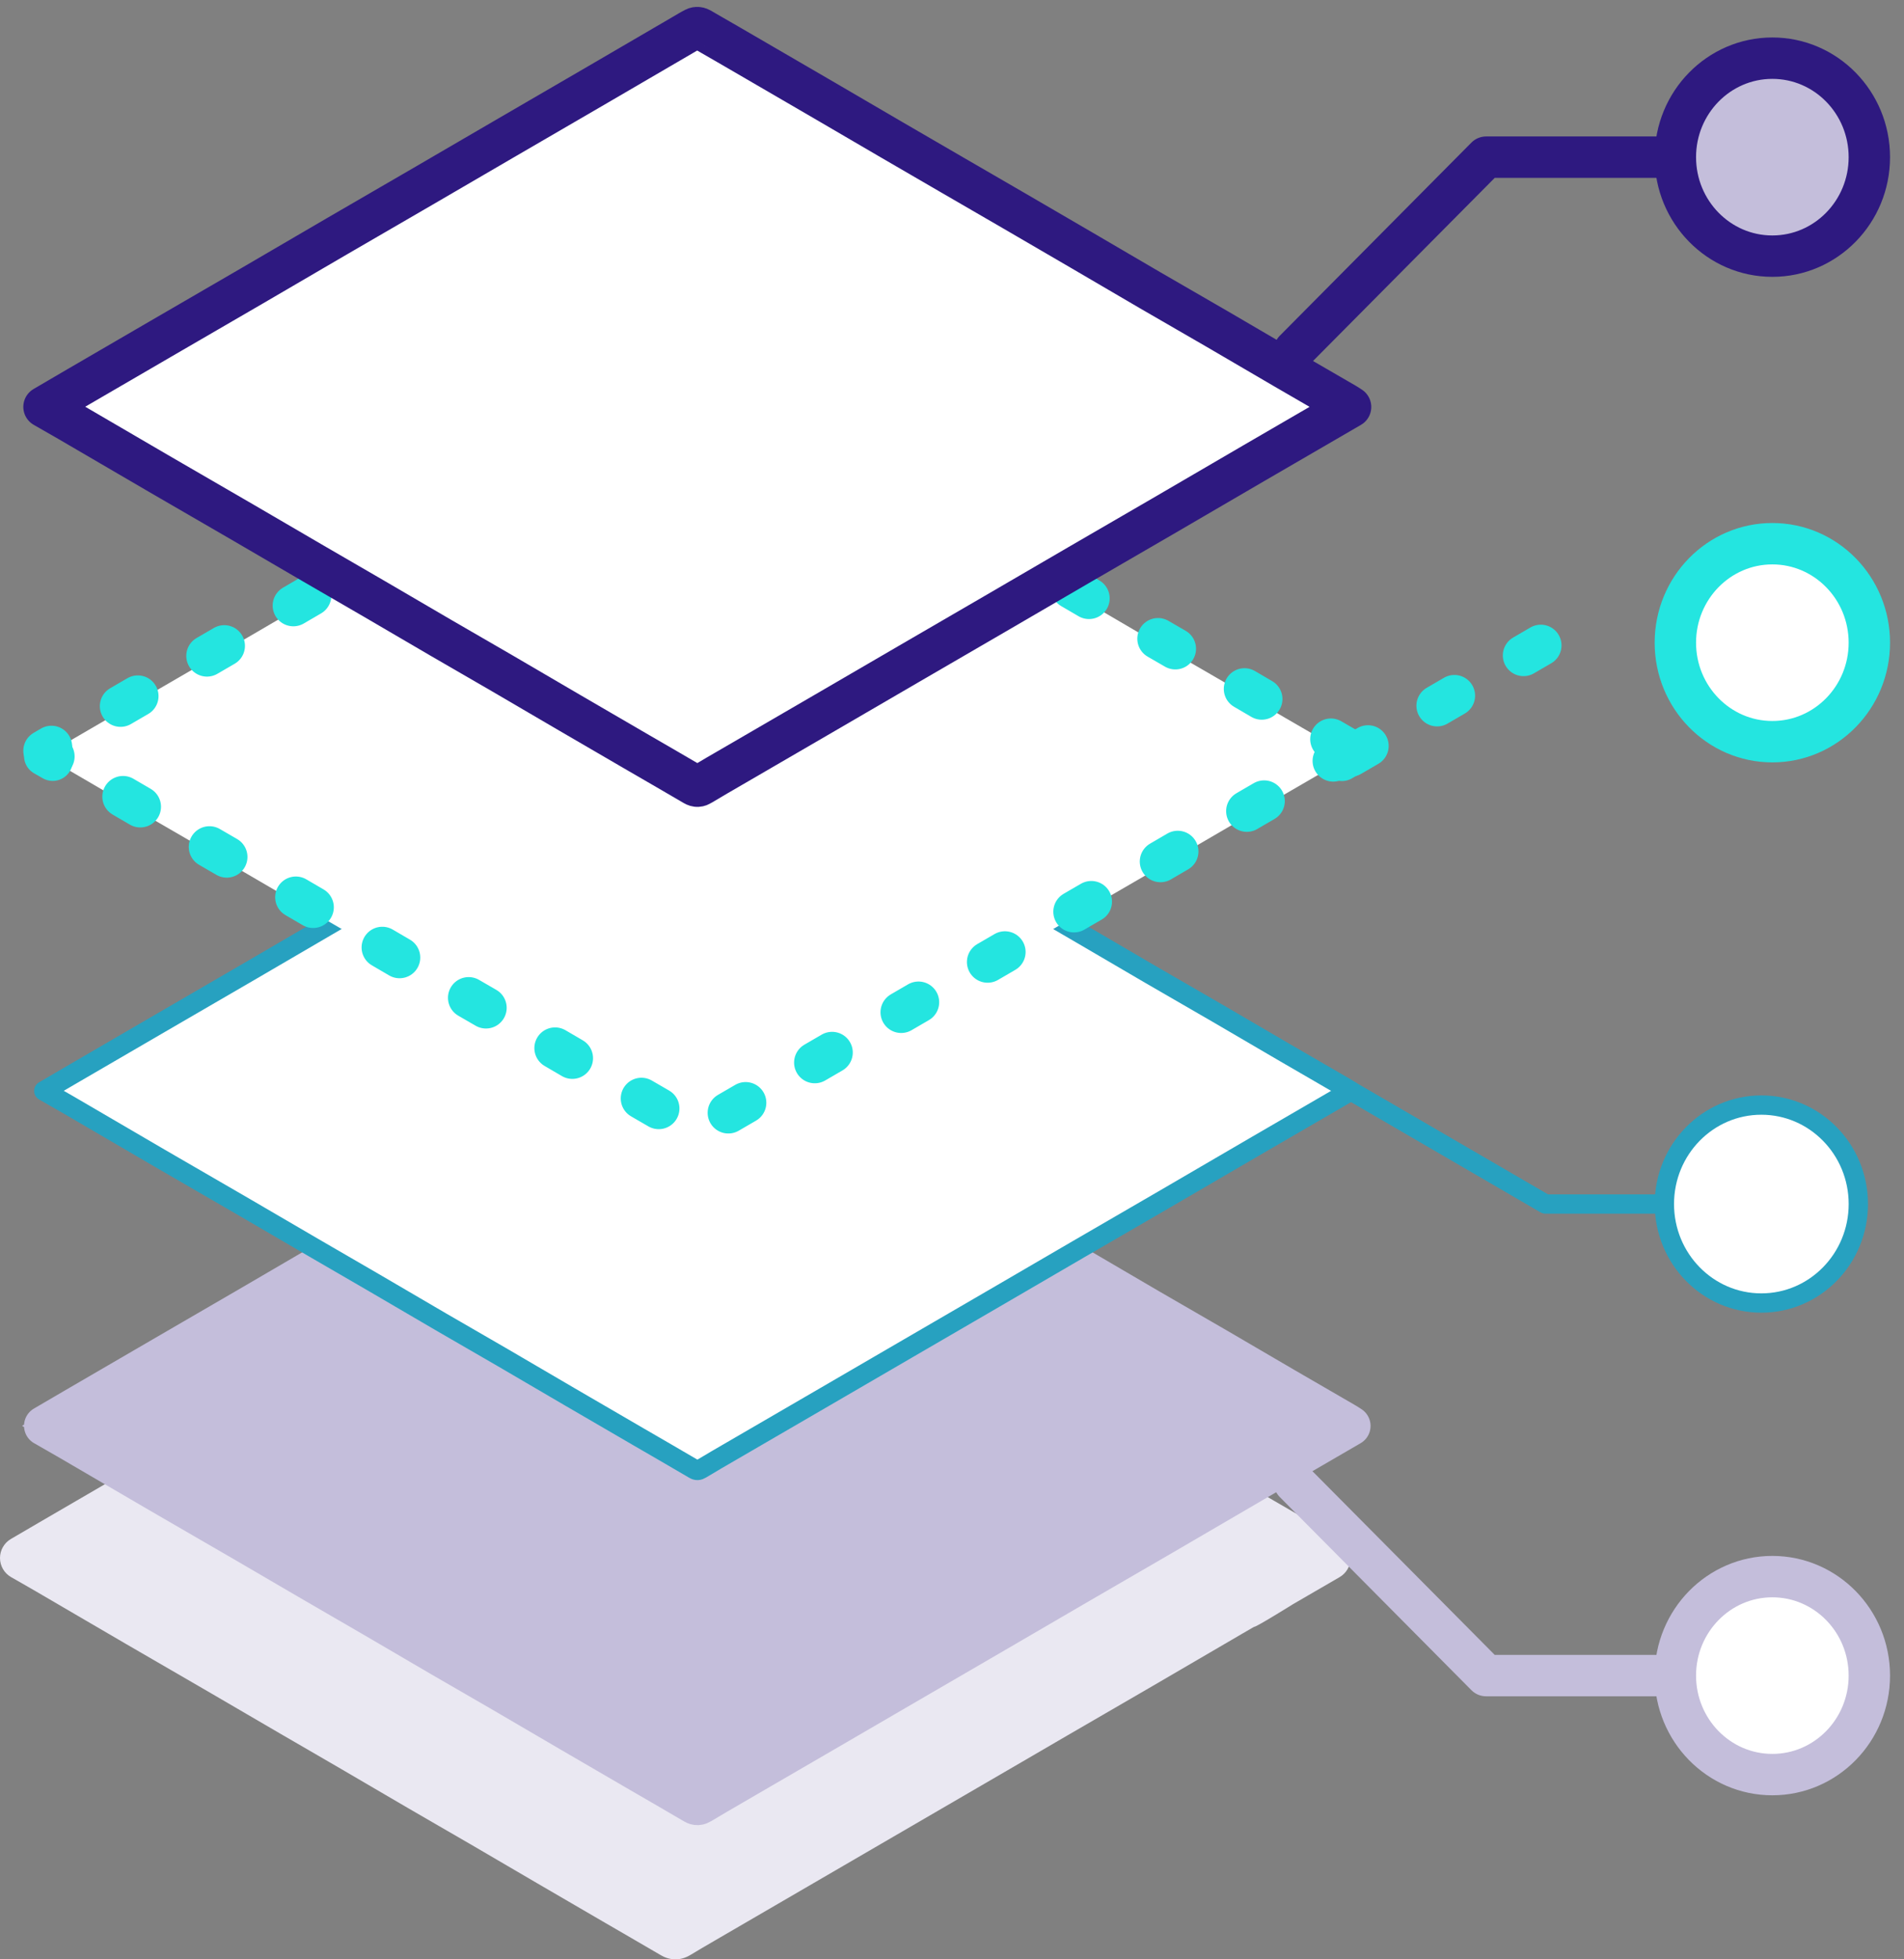 <?xml version="1.0" encoding="UTF-8"?>
<svg width="69px" height="71px" viewBox="0 0 69 71" version="1.1" xmlns="http://www.w3.org/2000/svg" xmlns:xlink="http://www.w3.org/1999/xlink">
    <rect x="0" y="0" width="69" height="71" fill="#808080" stroke="none"/>
    <title>icon-transparent</title>
    <g id="Page-1" stroke="none" stroke-width="1" fill="none" fill-rule="evenodd">
        <g id="Cloud-Services---Cloud-Migration-and-Modernisation" transform="translate(-827, -3515)">
            <g id="Group-9" transform="translate(0, 3366)">
                <g id="Group-50" transform="translate(827, 150)">
                    <path d="M45.449,57.949 C45.477,57.991 46.861,57.128 46.861,57.128 C47.049,57.019 47.237,56.91 47.426,56.8 L48.546,56.15 C48.787,56.01 48.937,55.755 48.944,55.477 C48.95,55.199 48.811,54.938 48.577,54.788 L48.52,54.751 C48.467,54.715 48.418,54.684 48.368,54.655 L47.541,54.176 C47.081,53.91 46.62,53.644 46.161,53.377 C45.766,53.147 45.372,52.916 44.978,52.685 C44.558,52.439 44.139,52.193 43.718,51.948 C43.316,51.714 42.913,51.482 42.51,51.25 C42.096,51.011 41.682,50.772 41.268,50.531 C40.785,50.25 40.303,49.967 39.821,49.685 C39.485,49.488 39.149,49.291 38.813,49.095 C37.984,48.611 37.155,48.127 36.325,47.645 C35.897,47.397 35.47,47.149 35.042,46.902 L33.795,46.179 C33.172,45.817 32.548,45.455 31.925,45.092 C31.513,44.852 31.101,44.611 30.689,44.37 C30.287,44.135 29.885,43.899 29.482,43.665 C28.858,43.301 28.234,42.938 27.61,42.576 L26.669,42.029 C26.101,41.699 25.533,41.369 24.964,41.044 C24.685,40.884 24.322,40.871 24.041,41.011 C23.891,41.086 23.757,41.165 23.627,41.242 L22.494,41.904 C21.816,42.3 21.138,42.696 20.46,43.091 C19.827,43.459 19.195,43.827 18.562,44.194 L15.739,45.837 C15.189,46.158 14.64,46.478 14.089,46.798 C13.614,47.074 13.139,47.35 12.664,47.625 C12.111,47.945 11.559,48.265 11.008,48.586 C10.489,48.888 9.971,49.191 9.452,49.494 C8.95,49.788 8.448,50.082 7.945,50.374 C7.279,50.762 6.612,51.15 5.945,51.537 L4.61,52.312 C3.578,52.911 2.547,53.511 1.516,54.112 C1.263,54.259 1.01,54.407 0.751,54.559 L0.395,54.767 C0.149,54.911 -0.001,55.175 0,55.46 C0.001,55.744 0.154,56.007 0.401,56.149 L0.71,56.325 C0.909,56.439 1.103,56.55 1.296,56.662 C1.75,56.927 2.203,57.192 2.657,57.457 C3.3,57.833 3.943,58.209 4.588,58.584 C5.126,58.897 5.664,59.209 6.203,59.52 C6.693,59.804 7.184,60.088 7.674,60.373 C8.119,60.632 8.564,60.892 9.009,61.152 C9.392,61.376 9.776,61.6 10.159,61.823 C10.517,62.031 10.874,62.238 11.232,62.445 C11.606,62.662 11.979,62.878 12.352,63.095 C12.745,63.324 13.138,63.554 13.53,63.784 C13.952,64.031 14.373,64.278 14.796,64.524 C15.165,64.739 15.534,64.952 15.904,65.166 C16.276,65.38 16.648,65.595 17.019,65.811 C17.478,66.078 17.936,66.346 18.394,66.615 C18.75,66.823 19.105,67.031 19.461,67.239 C20.29,67.723 21.12,68.205 21.95,68.688 L22.599,69.064 C23.052,69.326 23.505,69.588 23.955,69.853 C24.07,69.92 24.253,70 24.477,70 C24.641,70 24.826,69.958 25.023,69.839 C25.311,69.664 25.611,69.49 25.901,69.321 L37.027,62.85 C37.575,62.531 38.123,62.211 38.672,61.892 C39.139,61.621 39.605,61.35 40.072,61.08 C40.633,60.755 41.194,60.43 41.754,60.104 C42.318,59.776 42.881,59.447 43.444,59.118 C43.977,58.806 44.51,58.495 45.044,58.184 C45.179,58.106 45.314,58.027 45.449,57.949" id="Fill-1" fill="#EAE8F2"></path>
                    <path d="M48.146,50.67 C46.962,51.358 45.802,52.031 44.643,52.705 C43.546,53.344 42.451,53.986 41.354,54.625 C40.327,55.222 39.299,55.815 38.272,56.412 C37.26,57.001 36.249,57.592 35.236,58.181 C34.201,58.784 33.164,59.385 32.128,59.988 C31.12,60.574 30.113,61.161 29.106,61.747 C27.985,62.399 26.863,63.05 25.742,63.702 C25.363,63.922 24.983,64.14 24.609,64.367 C24.519,64.422 24.453,64.431 24.359,64.376 C23.692,63.983 23.02,63.597 22.351,63.208 C21.521,62.726 20.691,62.244 19.862,61.76 C19.048,61.285 18.235,60.806 17.42,60.331 C16.679,59.901 15.936,59.475 15.196,59.045 C14.381,58.57 13.568,58.091 12.753,57.616 C12.023,57.191 11.291,56.769 10.56,56.344 C9.731,55.862 8.904,55.375 8.074,54.893 C7.046,54.296 6.016,53.703 4.988,53.105 C3.89,52.466 2.794,51.823 1.697,51.183 C1.405,51.013 1.111,50.847 0.797,50.667 C1.184,50.441 1.55,50.226 1.917,50.013 C2.948,49.412 3.979,48.812 5.01,48.213 C6.122,47.567 7.235,46.922 8.346,46.275 C9.368,45.68 10.387,45.082 11.409,44.487 C12.435,43.89 13.463,43.296 14.49,42.699 C15.502,42.111 16.513,41.52 17.525,40.931 C18.637,40.284 19.75,39.639 20.861,38.992 C21.882,38.397 22.903,37.8 23.924,37.205 C24.079,37.114 24.233,37.018 24.395,36.938 C24.441,36.915 24.521,36.921 24.567,36.947 C25.249,37.337 25.927,37.732 26.606,38.126 C27.431,38.606 28.256,39.085 29.081,39.565 C29.896,40.04 30.709,40.518 31.524,40.993 C32.254,41.418 32.985,41.842 33.716,42.266 C34.452,42.693 35.189,43.119 35.924,43.546 C36.754,44.028 37.583,44.511 38.411,44.995 C39.23,45.474 40.048,45.955 40.868,46.432 C41.683,46.906 42.502,47.375 43.318,47.849 C44.133,48.323 44.945,48.803 45.76,49.277 C46.496,49.706 47.233,50.13 47.969,50.557 C48.025,50.589 48.078,50.626 48.146,50.67" id="Fill-4" fill="#C4BEDB"></path>
                    <path d="M48.944,50.67 C47.759,51.358 46.599,52.031 45.441,52.705 C44.344,53.344 43.248,53.986 42.151,54.625 C41.125,55.222 40.096,55.815 39.07,56.412 C38.057,57.001 37.046,57.592 36.034,58.181 C34.998,58.784 33.961,59.385 32.926,59.988 C31.918,60.574 30.911,61.161 29.903,61.747 C28.782,62.399 27.66,63.05 26.539,63.702 C26.161,63.922 25.781,64.14 25.407,64.367 C25.316,64.422 25.25,64.431 25.157,64.376 C24.489,63.983 23.818,63.597 23.148,63.208 C22.318,62.726 21.489,62.244 20.66,61.76 C19.845,61.285 19.032,60.806 18.217,60.331 C17.477,59.901 16.734,59.475 15.994,59.045 C15.179,58.57 14.366,58.091 13.551,57.616 C12.821,57.191 12.088,56.769 11.358,56.344 C10.528,55.862 9.701,55.375 8.872,54.893 C7.844,54.296 6.813,53.703 5.786,53.105 C4.688,52.466 3.592,51.823 2.495,51.183 C2.203,51.013 1.909,50.847 1.595,50.667 C1.982,50.441 2.347,50.226 2.714,50.013 C3.745,49.412 4.776,48.812 5.808,48.213 C6.92,47.567 8.032,46.922 9.144,46.275 C10.165,45.68 11.184,45.082 12.206,44.487 C13.232,43.89 14.261,43.296 15.287,42.699 C16.3,42.111 17.311,41.52 18.323,40.931 C19.435,40.284 20.547,39.639 21.658,38.992 C22.68,38.397 23.7,37.8 24.721,37.205 C24.877,37.114 25.031,37.018 25.192,36.938 C25.238,36.915 25.319,36.921 25.365,36.947 C26.046,37.337 26.725,37.732 27.404,38.126 C28.229,38.606 29.054,39.085 29.878,39.565 C30.693,40.04 31.506,40.518 32.321,40.993 C33.051,41.418 33.783,41.842 34.514,42.266 C35.25,42.693 35.986,43.119 36.722,43.546 C37.551,44.028 38.38,44.511 39.209,44.995 C40.028,45.474 40.845,45.955 41.665,46.432 C42.481,46.906 43.299,47.375 44.115,47.849 C44.93,48.323 45.743,48.803 46.558,49.277 C47.293,49.706 48.03,50.13 48.766,50.557 C48.822,50.589 48.875,50.626 48.944,50.67 Z" id="Stroke-6" stroke="#C4BEDB" stroke-width="1.449" stroke-linecap="round" stroke-linejoin="round"></path>
                    <path d="M46.91,52.718 C49.578,55.407 51.002,56.842 53.856,59.718 L62.112,59.718" id="Stroke-8" stroke="#C4BEDB" stroke-width="1.5" stroke-linecap="round" stroke-linejoin="round"></path>
                    <path d="M67.744,59.718 C67.744,61.699 66.17,63.305 64.229,63.305 C62.288,63.305 60.714,61.699 60.714,59.718 C60.714,57.737 62.288,56.131 64.229,56.131 C66.17,56.131 67.744,57.737 67.744,59.718" id="Fill-10" fill="#FFFFFF"></path>
                    <path d="M67.744,59.718 C67.744,61.699 66.17,63.305 64.229,63.305 C62.288,63.305 60.714,61.699 60.714,59.718 C60.714,57.737 62.288,56.131 64.229,56.131 C66.17,56.131 67.744,57.737 67.744,59.718 Z" id="Stroke-12" stroke="#C4BEDB" stroke-width="1.5" stroke-linecap="round" stroke-linejoin="round"></path>
                    <path d="M48.944,38.533 C47.759,39.221 46.599,39.894 45.441,40.568 C44.344,41.207 43.248,41.849 42.151,42.487 C41.125,43.085 40.096,43.678 39.07,44.275 C38.057,44.864 37.046,45.455 36.034,46.044 C34.998,46.647 33.961,47.248 32.926,47.851 C31.918,48.437 30.911,49.024 29.903,49.61 C28.782,50.262 27.66,50.913 26.539,51.565 C26.161,51.785 25.781,52.003 25.407,52.23 C25.316,52.285 25.25,52.294 25.157,52.239 C24.489,51.846 23.818,51.46 23.148,51.071 C22.318,50.589 21.489,50.107 20.66,49.623 C19.845,49.148 19.032,48.669 18.217,48.194 C17.477,47.764 16.734,47.338 15.994,46.908 C15.179,46.433 14.366,45.954 13.551,45.479 C12.821,45.054 12.088,44.632 11.358,44.207 C10.528,43.725 9.701,43.238 8.872,42.756 C7.844,42.159 6.813,41.566 5.786,40.968 C4.688,40.329 3.592,39.686 2.495,39.046 C2.203,38.876 1.909,38.71 1.595,38.53 C1.982,38.304 2.347,38.089 2.714,37.876 C3.745,37.275 4.776,36.675 5.808,36.076 C6.92,35.43 8.032,34.785 9.144,34.138 C10.165,33.543 11.184,32.945 12.206,32.35 C13.232,31.753 14.261,31.159 15.287,30.562 C16.3,29.974 17.311,29.383 18.323,28.794 C19.435,28.147 20.547,27.502 21.658,26.855 C22.68,26.26 23.7,25.663 24.721,25.068 C24.877,24.977 25.031,24.881 25.192,24.801 C25.238,24.778 25.319,24.784 25.365,24.81 C26.046,25.2 26.725,25.595 27.404,25.989 C28.229,26.469 29.054,26.948 29.878,27.428 C30.693,27.903 31.506,28.381 32.321,28.856 C33.051,29.281 33.783,29.705 34.514,30.129 C35.25,30.556 35.986,30.982 36.722,31.409 C37.551,31.891 38.38,32.374 39.209,32.858 C40.028,33.337 40.845,33.818 41.665,34.295 C42.481,34.769 43.299,35.238 44.115,35.712 C44.93,36.186 45.743,36.666 46.558,37.14 C47.293,37.569 48.03,37.993 48.766,38.42 C48.822,38.452 48.875,38.489 48.944,38.533" id="Fill-14" fill="#FFFFFF"></path>
                    <path d="M48.944,38.533 C47.759,39.221 46.599,39.894 45.441,40.568 C44.344,41.207 43.248,41.849 42.151,42.487 C41.125,43.085 40.096,43.678 39.07,44.275 C38.057,44.864 37.046,45.455 36.034,46.044 C34.998,46.647 33.961,47.248 32.926,47.851 C31.918,48.437 30.911,49.024 29.903,49.61 C28.782,50.262 27.66,50.913 26.539,51.565 C26.161,51.785 25.781,52.003 25.407,52.23 C25.316,52.285 25.25,52.294 25.157,52.239 C24.489,51.846 23.818,51.46 23.148,51.071 C22.318,50.589 21.489,50.107 20.66,49.623 C19.845,49.148 19.032,48.669 18.217,48.194 C17.477,47.764 16.734,47.338 15.994,46.908 C15.179,46.433 14.366,45.954 13.551,45.479 C12.821,45.054 12.088,44.632 11.358,44.207 C10.528,43.725 9.701,43.238 8.872,42.756 C7.844,42.159 6.813,41.566 5.786,40.968 C4.688,40.329 3.592,39.686 2.495,39.046 C2.203,38.876 1.909,38.71 1.595,38.53 C1.982,38.304 2.347,38.089 2.714,37.876 C3.745,37.275 4.776,36.675 5.808,36.076 C6.92,35.43 8.032,34.785 9.144,34.138 C10.165,33.543 11.184,32.945 12.206,32.35 C13.232,31.753 14.261,31.159 15.287,30.562 C16.3,29.974 17.311,29.383 18.323,28.794 C19.435,28.147 20.547,27.502 21.658,26.855 C22.68,26.26 23.7,25.663 24.721,25.068 C24.877,24.977 25.031,24.881 25.192,24.801 C25.238,24.778 25.319,24.784 25.365,24.81 C26.046,25.2 26.725,25.595 27.404,25.989 C28.229,26.469 29.054,26.948 29.878,27.428 C30.693,27.903 31.506,28.381 32.321,28.856 C33.051,29.281 33.783,29.705 34.514,30.129 C35.25,30.556 35.986,30.982 36.722,31.409 C37.551,31.891 38.38,32.374 39.209,32.858 C40.028,33.337 40.845,33.818 41.665,34.295 C42.481,34.769 43.299,35.238 44.115,35.712 C44.93,36.186 45.743,36.666 46.558,37.14 C47.293,37.569 48.03,37.993 48.766,38.42 C48.822,38.452 48.875,38.489 48.944,38.533 Z" id="Stroke-16" stroke="#27A1C0" stroke-width="0.717" stroke-linecap="round" stroke-linejoin="round"></path>
                    <polyline id="Stroke-18" stroke="#27A1C0" stroke-width="0.7" stroke-linecap="round" stroke-linejoin="round" points="48.948 38.525 56.006 42.63 66.149 42.63"></polyline>
                    <path d="M67.345,42.63 C67.345,44.611 65.771,46.217 63.83,46.217 C61.889,46.217 60.316,44.611 60.316,42.63 C60.316,40.649 61.889,39.044 63.83,39.044 C65.771,39.044 67.345,40.649 67.345,42.63" id="Fill-20" fill="#FFFFFF"></path>
                    <path d="M67.345,42.63 C67.345,44.611 65.771,46.217 63.83,46.217 C61.889,46.217 60.316,44.611 60.316,42.63 C60.316,40.649 61.889,39.044 63.83,39.044 C65.771,39.044 67.345,40.649 67.345,42.63 Z" id="Stroke-22" stroke="#27A1C0" stroke-width="0.7" stroke-linecap="round" stroke-linejoin="round"></path>
                    <path d="M48.944,26.396 C47.759,27.084 46.599,27.757 45.441,28.431 C44.344,29.07 43.248,29.712 42.151,30.35 C41.125,30.948 40.096,31.541 39.07,32.138 C38.057,32.727 37.046,33.318 36.034,33.907 C34.998,34.51 33.961,35.111 32.926,35.714 C31.918,36.3 30.911,36.887 29.903,37.473 C28.782,38.125 27.66,38.776 26.539,39.428 C26.161,39.648 25.781,39.866 25.407,40.093 C25.316,40.148 25.25,40.157 25.157,40.102 C24.489,39.709 23.818,39.323 23.148,38.934 C22.318,38.452 21.489,37.97 20.66,37.486 C19.845,37.011 19.032,36.532 18.217,36.057 C17.477,35.627 16.734,35.201 15.994,34.771 C15.179,34.296 14.366,33.817 13.551,33.342 C12.821,32.917 12.088,32.495 11.358,32.07 C10.528,31.588 9.701,31.101 8.872,30.619 C7.844,30.022 6.813,29.429 5.786,28.831 C4.688,28.192 3.592,27.549 2.495,26.909 C2.203,26.739 1.909,26.573 1.595,26.393 C1.982,26.167 2.347,25.952 2.714,25.739 C3.745,25.138 4.776,24.538 5.808,23.939 C6.92,23.293 8.032,22.648 9.144,22.001 C10.165,21.406 11.184,20.808 12.206,20.213 C13.232,19.616 14.261,19.022 15.287,18.425 C16.3,17.837 17.311,17.246 18.323,16.657 C19.435,16.01 20.547,15.365 21.658,14.718 C22.68,14.123 23.7,13.526 24.721,12.931 C24.877,12.84 25.031,12.743 25.192,12.664 C25.238,12.641 25.319,12.647 25.365,12.673 C26.046,13.063 26.725,13.458 27.404,13.852 C28.229,14.332 29.054,14.811 29.878,15.291 C30.693,15.766 31.506,16.244 32.321,16.719 C33.051,17.144 33.783,17.568 34.514,17.992 C35.25,18.419 35.986,18.845 36.722,19.272 C37.551,19.754 38.38,20.237 39.209,20.721 C40.028,21.2 40.845,21.681 41.665,22.158 C42.481,22.632 43.299,23.101 44.115,23.575 C44.93,24.049 45.743,24.529 46.558,25.003 C47.293,25.431 48.03,25.856 48.766,26.283 C48.822,26.315 48.875,26.352 48.944,26.396" id="Fill-24" fill="#FFFFFF"></path>
                    <path d="M48.635,26.207 C48.679,26.232 48.723,26.257 48.766,26.282 C48.822,26.315 48.875,26.352 48.944,26.396 C48.839,26.457 48.735,26.518 48.631,26.578" id="Stroke-26" stroke="#24E5E0" stroke-width="1.449" stroke-linecap="round" stroke-linejoin="round"></path>
                    <path d="M1.91,26.573 C1.807,26.514 1.702,26.454 1.595,26.393 C1.701,26.331 1.805,26.27 1.908,26.21" id="Stroke-30" stroke="#24E5E0" stroke-width="1.449" stroke-linecap="round" stroke-linejoin="round"></path>
                    <line x1="48.948" y1="26.394" x2="56.006" y2="22.289" id="Stroke-34" stroke="#24E5E0" stroke-width="1.5" stroke-linecap="round" stroke-linejoin="round" stroke-dasharray="0.725,2.898"></line>
                    <path d="M67.744,22.289 C67.744,24.27 66.17,25.876 64.229,25.876 C62.288,25.876 60.714,24.27 60.714,22.289 C60.714,20.308 62.288,18.702 64.229,18.702 C66.17,18.702 67.744,20.308 67.744,22.289" id="Fill-36" fill="#FFFFFF"></path>
                    <path d="M67.744,22.289 C67.744,24.27 66.17,25.876 64.229,25.876 C62.288,25.876 60.714,24.27 60.714,22.289 C60.714,20.308 62.288,18.702 64.229,18.702 C66.17,18.702 67.744,20.308 67.744,22.289 Z" id="Stroke-38" stroke="#24E5E0" stroke-width="1.5" stroke-linecap="round" stroke-linejoin="round"></path>
                    <path d="M48.944,26.209 C47.759,26.897 46.599,27.569 45.441,28.243 C44.344,28.882 43.248,29.524 42.151,30.163 C41.125,30.76 40.096,31.354 39.07,31.951 C38.057,32.539 37.046,33.13 36.034,33.719 C34.998,34.322 33.961,34.924 32.926,35.526 C31.918,36.112 30.911,36.7 29.903,37.286 C28.782,37.938 27.661,38.589 26.539,39.24 C26.161,39.46 25.781,39.678 25.407,39.905 C25.316,39.96 25.25,39.969 25.156,39.914 C24.489,39.522 23.818,39.136 23.148,38.747 C22.318,38.265 21.489,37.782 20.66,37.298 C19.845,36.823 19.032,36.344 18.217,35.87 C17.477,35.439 16.734,35.014 15.994,34.583 C15.179,34.108 14.366,33.629 13.551,33.155 C12.821,32.729 12.088,32.308 11.358,31.883 C10.529,31.4 9.701,30.914 8.872,30.432 C7.844,29.834 6.813,29.241 5.786,28.643 C4.688,28.004 3.592,27.362 2.495,26.722 C2.203,26.551 1.909,26.385 1.595,26.205 C1.982,25.979 2.347,25.764 2.714,25.551 C3.745,24.951 4.776,24.351 5.808,23.751 C6.92,23.105 8.032,22.461 9.144,21.813 C10.165,21.219 11.184,20.62 12.206,20.026 C13.232,19.428 14.261,18.834 15.287,18.238 C16.3,17.649 17.311,17.058 18.323,16.469 C19.434,15.822 20.547,15.177 21.658,14.53 C22.68,13.935 23.7,13.339 24.721,12.743 C24.877,12.652 25.031,12.556 25.192,12.476 C25.238,12.453 25.319,12.459 25.365,12.485 C26.046,12.875 26.725,13.27 27.404,13.665 C28.229,14.144 29.054,14.623 29.878,15.104 C30.693,15.579 31.506,16.056 32.321,16.531 C33.051,16.957 33.783,17.381 34.514,17.805 C35.25,18.232 35.986,18.657 36.722,19.085 C37.551,19.567 38.38,20.05 39.209,20.533 C40.028,21.012 40.845,21.494 41.665,21.971 C42.481,22.445 43.299,22.913 44.115,23.388 C44.93,23.862 45.743,24.341 46.558,24.816 C47.293,25.244 48.03,25.668 48.766,26.095 C48.822,26.127 48.875,26.165 48.944,26.209" id="Fill-40" stroke="#24E5E0" stroke-width="1.5" stroke-linecap="round" stroke-linejoin="round" stroke-dasharray="0.725,2.898"></path>
                    <path d="M48.944,13.747 C47.759,14.435 46.599,15.107 45.441,15.782 C44.344,16.42 43.248,17.062 42.151,17.701 C41.125,18.298 40.096,18.892 39.07,19.489 C38.057,20.077 37.046,20.668 36.034,21.258 C34.998,21.86 33.961,22.462 32.926,23.064 C31.918,23.651 30.911,24.238 29.903,24.824 C28.782,25.476 27.661,26.127 26.539,26.779 C26.161,26.999 25.781,27.216 25.407,27.443 C25.316,27.499 25.25,27.507 25.156,27.452 C24.489,27.06 23.818,26.674 23.148,26.285 C22.318,25.803 21.489,25.32 20.66,24.837 C19.845,24.361 19.032,23.882 18.217,23.408 C17.477,22.977 16.734,22.552 15.994,22.121 C15.179,21.647 14.366,21.168 13.551,20.693 C12.821,20.267 12.088,19.846 11.358,19.421 C10.529,18.938 9.701,18.452 8.872,17.97 C7.844,17.372 6.813,16.779 5.786,16.181 C4.688,15.542 3.592,14.9 2.495,14.26 C2.203,14.09 1.909,13.923 1.595,13.744 C1.982,13.518 2.347,13.303 2.714,13.089 C3.745,12.489 4.776,11.889 5.808,11.289 C6.92,10.643 8.032,9.999 9.144,9.352 C10.165,8.757 11.184,8.158 12.206,7.564 C13.232,6.966 14.261,6.373 15.287,5.776 C16.3,5.187 17.311,4.596 18.323,4.007 C19.434,3.36 20.547,2.716 21.658,2.068 C22.68,1.474 23.7,0.877 24.721,0.281 C24.877,0.19 25.031,0.094 25.192,0.014 C25.238,-0.009 25.319,-0.003 25.365,0.023 C26.046,0.413 26.725,0.808 27.404,1.203 C28.229,1.682 29.054,2.161 29.878,2.642 C30.693,3.117 31.506,3.594 32.321,4.069 C33.051,4.495 33.783,4.919 34.514,5.343 C35.25,5.77 35.986,6.195 36.722,6.623 C37.551,7.105 38.38,7.588 39.209,8.072 C40.028,8.55 40.845,9.032 41.665,9.509 C42.481,9.983 43.299,10.452 44.115,10.926 C44.93,11.4 45.743,11.879 46.558,12.354 C47.293,12.782 48.03,13.207 48.766,13.633 C48.822,13.665 48.875,13.703 48.944,13.747 Z" id="Stroke-42" stroke="#2E1980" stroke-width="1.5" fill="#FFFFFF" stroke-linecap="round" stroke-linejoin="round"></path>
                    <path d="M46.91,11.695 C49.225,9.362 51.541,7.028 53.856,4.695 L64.229,4.695" id="Stroke-44" stroke="#2E1980" stroke-width="1.5" stroke-linecap="round" stroke-linejoin="round"></path>
                    <path d="M67.744,4.695 C67.744,6.676 66.17,8.282 64.229,8.282 C62.288,8.282 60.714,6.676 60.714,4.695 C60.714,2.714 62.288,1.108 64.229,1.108 C66.17,1.108 67.744,2.714 67.744,4.695" id="Fill-46" fill="#C4BEDB"></path>
                    <path d="M67.744,4.695 C67.744,6.676 66.17,8.282 64.229,8.282 C62.288,8.282 60.714,6.676 60.714,4.695 C60.714,2.714 62.288,1.108 64.229,1.108 C66.17,1.108 67.744,2.714 67.744,4.695 Z" id="Stroke-48" stroke="#2E1980" stroke-width="1.5" stroke-linecap="round" stroke-linejoin="round"></path>
                </g>
            </g>
        </g>
    </g>
</svg>